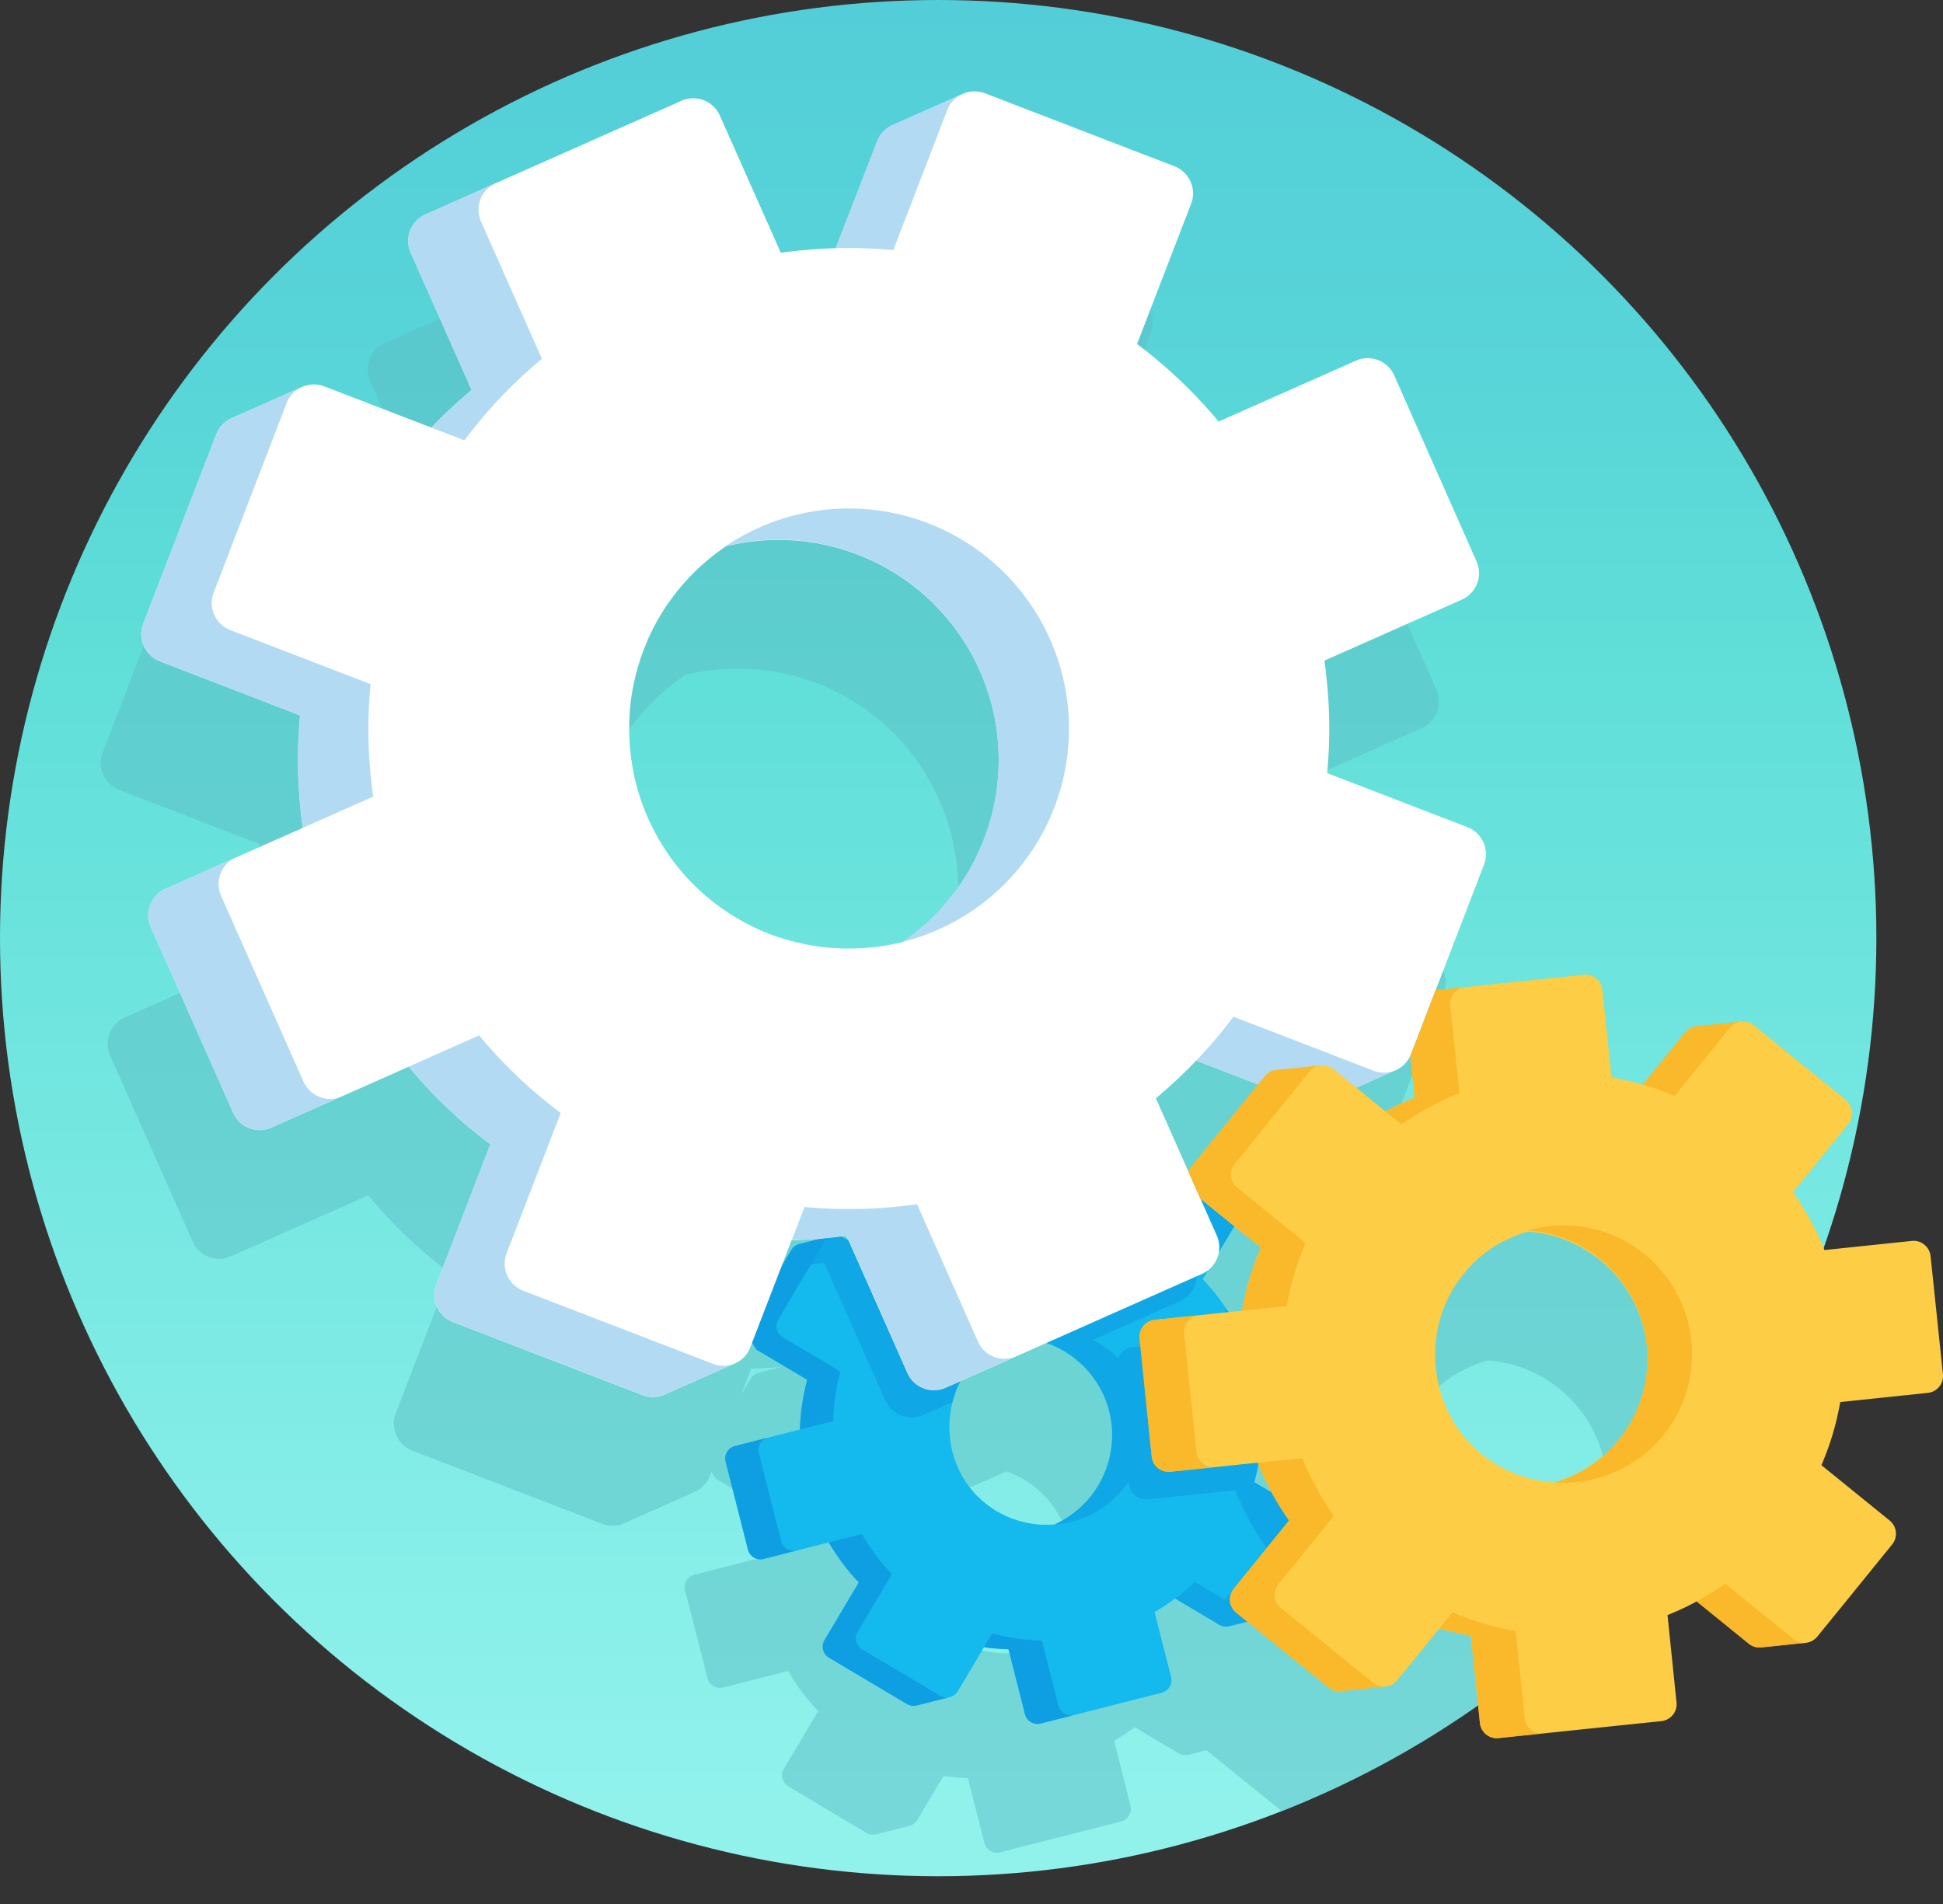 <svg xmlns="http://www.w3.org/2000/svg" xmlns:xlink="http://www.w3.org/1999/xlink" viewBox="0 0 776.03 760.57">
  <rect x="0" y="0" width="776.03" height="760.57" fill="#333333" stroke="none"/>
  <defs>
    <style>
      .cls-1 {
        isolation: isolate;
      }

      .cls-2 {
        fill: url(#Dégradé_sans_nom_11);
      }

      .cls-3 {
        fill: #5cbfc5;
        opacity: 0.5;
      }

      .cls-3, .cls-6 {
        mix-blend-mode: multiply;
      }

      .cls-4 {
        fill: #62b6e7;
      }

      .cls-5 {
        fill: #14b9ed;
      }

      .cls-6 {
        opacity: 0.7;
      }

      .cls-7 {
        fill: #ed808c;
      }

      .cls-8 {
        fill: #0c94de;
      }

      .cls-9 {
        fill: #fff;
      }

      .cls-10 {
        fill: #91ccee;
      }

      .cls-11 {
        fill: #fccd45;
      }

      .cls-12 {
        fill: #faaf20;
      }
    </style>
    <linearGradient id="Dégradé_sans_nom_11" data-name="Dégradé sans nom 11" x1="374.71" y1="749.42" x2="374.71" gradientUnits="userSpaceOnUse">
      <stop offset="0.04" stop-color="#91f2ec"/>
      <stop offset="0.66" stop-color="#5fded8"/>
      <stop offset="0.8" stop-color="#58d5d8"/>
      <stop offset="1" stop-color="#53ced8"/>
    </linearGradient>
  </defs>
  <g class="cls-1">
    <g id="Calque_1" data-name="Calque 1">
      <g>
        <circle class="cls-2" cx="374.71" cy="374.71" r="374.71"/>
        <path class="cls-3" d="M706.93,538.71q-1.57-2.9-3.31-5.67c-1.15-1.86-2.36-3.67-3.61-5.45l22.11-27.26a6.64,6.64,0,0,0,.41-.56,6.77,6.77,0,0,0-.69-8.3,6.54,6.54,0,0,0-.71-.68l-7.37-6-29.5-23.92-.23-.17-.33-.24-.19-.11a3.26,3.26,0,0,0-.4-.24l-.15-.07c-.15-.07-.3-.15-.46-.21l-.1,0a5.52,5.52,0,0,0-.53-.18l-.06,0-.59-.14h0c-.21,0-.42-.06-.63-.08h0l-.65,0h0l-.65,0h0L667,460.7l-5.51.57h0a6.92,6.92,0,0,0-2.34.68,6.79,6.79,0,0,0-2.25,1.8L640,484.58h0q-3.06-.9-6.18-1.63l-.33-.07c-.93-.22-1.86-.43-2.8-.62s-2.13-.41-3.2-.6l-3.64-34.9a6.79,6.79,0,0,0-7.45-6l-47.21,4.92h0l-11.85,1.23,1.82-4.74,17.52-45.45a12.28,12.28,0,0,0,.58-2.09c0-.22.07-.43.09-.64q.08-.6.09-1.2A11.59,11.59,0,0,0,570,381.69L514,360.1q.78-8.34.83-16.76c0-1.87,0-3.74,0-5.62-.11-4.68-.41-9.36-.87-14.05-.28-2.83-.6-5.66-1-8.49l54.86-24.34a11.6,11.6,0,0,0,5.9-15.3l-32.92-74.2a11.59,11.59,0,0,0-5.5-5.71,13.41,13.41,0,0,0-1.48-.59,10.91,10.91,0,0,0-1.59-.41,11.17,11.17,0,0,0-2.24-.18,11.42,11.42,0,0,0-4.49,1l-54.86,24.33c-2.42-2.92-4.93-5.76-7.5-8.51s-5.23-5.43-7.95-8-5.51-5.08-8.37-7.48-5.77-4.73-8.75-7l21.59-56a9.78,9.78,0,0,0,.37-1.12,11.59,11.59,0,0,0-5.51-13.14,12.39,12.39,0,0,0-1.51-.73L437.75,112,377.16,88.62c-.15-.06-.31-.1-.47-.15s-.44-.16-.66-.22l-.37-.08-.77-.17-.28,0c-.29,0-.58-.08-.87-.1h-.18c-.32,0-.64,0-1,0h-.11c-.34,0-.68,0-1,.09h0c-.36,0-.72.12-1.07.2h0c-.36.09-.72.19-1.07.31h0c-.35.12-.69.25-1,.4h0l-28,12.43h0a11.56,11.56,0,0,0-6.16,6.45l-16.5,42.79h0q-5.44.15-10.92.61l-.58.06c-1.62.14-3.25.29-4.88.48-1.84.21-3.68.44-5.52.71L271.32,97.53A11.61,11.61,0,0,0,256,91.64l-74.2,32.91h0L153.73,137a11.6,11.6,0,0,0-5.9,15.3l24.34,54.85a191,191,0,0,0-16.09,15l-42.8-16.49-.5-.17-.63-.2-.35-.08c-.26-.06-.52-.13-.79-.17l-.21,0c-.31,0-.62-.08-.93-.1h-.1c-.35,0-.7,0-1,0h0a11.66,11.66,0,0,0-4.33,1h0L76.32,218.37h0a11.61,11.61,0,0,0-6.12,6.43L41,300.54a11.62,11.62,0,0,0,6.65,15l56,21.58a191.2,191.2,0,0,0,1.1,44.93L78,393.92h0L49.92,406.38a11.61,11.61,0,0,0-5.9,15.3l32.92,74.2a11.59,11.59,0,0,0,15.3,5.9l28.09-12.46h0l26.77-11.88a190.18,190.18,0,0,0,32.57,31l-21.59,56a11.59,11.59,0,0,0,6.65,15l75.74,29.19a11.54,11.54,0,0,0,8.93-.25h0l28-12.44h0l0,0h0l.07,0a11.55,11.55,0,0,0,3.55-2.5l.07-.08c.23-.25.46-.5.67-.77l.17-.24c.17-.22.34-.45.5-.69s.18-.33.27-.49.21-.34.3-.52a10.43,10.43,0,0,0,.48-1.08l.67-1.72,1.71,2.72,20.25,12a85.22,85.22,0,0,0-2.87,19.83l-12.66,3.22h0L277.37,629a5.46,5.46,0,0,0-1,.36,5.16,5.16,0,0,0-2.91,4.89,5.25,5.25,0,0,0,.16,1L276.89,648l5.67,22.3a5.24,5.24,0,0,0,6.29,3.74l13.28-3.38h0l12.65-3.22a86.14,86.14,0,0,0,6.39,9.5q2.65,3.42,5.61,6.54l-13.67,23a5.17,5.17,0,0,0,1.8,7.09L346,732.08a5.22,5.22,0,0,0,4,.56h0l6.62-1.69,6.63-1.68h0a5,5,0,0,0,1.75-.83l0,0,.36-.29.09-.09.27-.27c.05-.06.1-.13.16-.19l.17-.21c.1-.14.2-.29.29-.44l3.63-6.11,6.82-11.47,1.46.19q2.91.36,5.85.53c.82.05,1.64.08,2.46.1l3.93,15.42,2.67,10.51c.05.19.13.36.19.53a5,5,0,0,0,.51,1,5,5,0,0,0,1.67,1.64,5.23,5.23,0,0,0,2.88.73,5.35,5.35,0,0,0,1-.16l3.56-.9,9.72-2.48h0l21.79-5.54h0l13.28-3.38a5.18,5.18,0,0,0,3.73-6.29L445,695.29c.72-.42,1.43-.84,2.13-1.27s1.29-.82,1.92-1.23l.14-.09c1.37-.9,2.7-1.84,4-2.81l17.58,10.45a5,5,0,0,0,1.45.56,5.1,5.1,0,0,0,2.33,0l.15,0h0l5.88-1.49,1.31-.34L512,723.48a376,376,0,0,0,197.36-180Q708.2,541.06,706.93,538.71ZM303,548.28h0a5.28,5.28,0,0,0-.79.28,4.73,4.73,0,0,0-.66.36,5.13,5.13,0,0,0-1.1.88l-.09.13a4.68,4.68,0,0,0-.53.71l-3.8,6.4,4-10.35q6-.16,12-.71Zm17.2-2.82-.1-.05-.11-.06-.26-.13-.15-.06h0l2.39-.31,1,2.26Zm23.68-117.73h0c-1.2.29-2.4.56-3.61.81l-.33.06c-1.17.24-2.33.44-3.5.63l-.41.06c-1.17.18-2.34.33-3.51.46l-.3,0q-3.67.39-7.34.48h-.17c-1.19,0-2.36,0-3.54,0h-.39c-1.16,0-2.31-.08-3.45-.15l-.4,0c-1.17-.08-2.33-.17-3.49-.3l-.21,0c-2.4-.26-4.77-.62-7.13-1.08l-.31-.06c-1.12-.22-2.23-.47-3.34-.74l-.44-.1c-1.09-.27-2.19-.56-3.28-.87l-.38-.11c-1.11-.32-2.23-.67-3.33-1l-.12,0c-1.12-.37-2.24-.77-3.35-1.2l-.14-.05c-1.08-.41-2.15-.85-3.21-1.3l-.4-.18c-1-.44-2-.9-3-1.39l-.45-.22c-1-.49-2-1-3-1.52l-.34-.19q-3.11-1.68-6.07-3.6l-.3-.19c-.94-.62-1.86-1.25-2.78-1.91l-.43-.31c-.9-.64-1.79-1.31-2.66-2l-.42-.33c-.88-.7-1.76-1.41-2.62-2.15l-.26-.22c-.87-.75-1.74-1.52-2.59-2.31a.47.47,0,0,0-.1-.1q-1.26-1.19-2.49-2.43c-.11-.12-.23-.23-.35-.35-.78-.8-1.54-1.62-2.29-2.45l-.4-.44c-.74-.84-1.47-1.69-2.19-2.56l-.33-.4c-.74-.91-1.46-1.82-2.16-2.76l-.13-.18c-.7-.93-1.37-1.88-2-2.85a2.83,2.83,0,0,1-.2-.28c-.65-1-1.28-1.94-1.9-2.93l-.31-.49q-.9-1.47-1.74-3l-.3-.54c-.56-1-1.11-2.05-1.63-3.1l-.21-.43c-.55-1.11-1.08-2.23-1.59-3.37h0c-.5-1.14-1-2.28-1.43-3.43l-.18-.45c-.42-1.09-.82-2.19-1.2-3.29-.07-.19-.13-.39-.2-.58-.36-1.09-.71-2.19-1-3.28,0-.19-.11-.37-.16-.56-.32-1.12-.62-2.25-.9-3.38,0-.11,0-.22-.07-.33-.28-1.14-.53-2.28-.75-3.43,0-.07,0-.14,0-.21-.22-1.15-.41-2.3-.59-3.45,0-.17-.06-.35-.08-.52-.16-1.11-.3-2.23-.42-3.34,0-.2-.05-.39-.06-.58-.12-1.12-.21-2.24-.28-3.36l0-.48c-.06-1.16-.11-2.33-.13-3.49v-.13c0-1.16,0-2.32,0-3.48,0-.11,0-.22,0-.33,0-1.14.09-2.27.16-3.4,0-.17,0-.35,0-.52.08-1.11.18-2.21.31-3.32l.06-.51c.13-1.12.28-2.24.46-3.36,0-.11,0-.22,0-.33q.57-3.5,1.41-6.93c0-.12.05-.24.08-.37.28-1.09.57-2.17.89-3.25,0-.16.09-.32.13-.47q.48-1.62,1-3.21c0-.13.09-.26.14-.4.37-1.09.76-2.18,1.18-3.26a.5.5,0,0,0,.05-.13c.44-1.11.9-2.22,1.37-3.31,0,0,0-.07,0-.1.46-1.07,1-2.13,1.47-3.18l.17-.34c.5-1,1-2,1.56-3l.21-.39c.55-1,1.12-2,1.7-3a2.26,2.26,0,0,0,.16-.26c1.24-2.05,2.57-4.07,4-6l.12-.17c.69-.94,1.4-1.87,2.12-2.79l.24-.31c.72-.9,1.46-1.79,2.21-2.67.09-.09.17-.19.25-.28.78-.89,1.57-1.77,2.38-2.64a.57.57,0,0,0,.11-.11c1.69-1.78,3.45-3.49,5.3-5.13l.22-.2c.88-.78,1.78-1.54,2.7-2.29l.32-.26c.92-.74,1.85-1.47,2.81-2.18l.27-.2c1-.72,2-1.44,3-2.13h0a88,88,0,0,1,81.11,21.15c.93.87,1.85,1.76,2.74,2.67a87,87,0,0,1,9.81,12,89.22,89.22,0,0,1,7.73,13.91,87.53,87.53,0,0,1,7.54,38c-.07,2.53-.25,5.06-.54,7.56q-.21,1.89-.51,3.75A88.85,88.85,0,0,1,378.34,382c-.22.69-.46,1.39-.7,2.08A87.75,87.75,0,0,1,343.91,427.73ZM427.6,630.52a38.73,38.73,0,0,1-1.25,5.47c-.22.71-.46,1.42-.71,2.11A39.18,39.18,0,0,1,405,660.3h0q-.83.06-1.65.09h-.15c-.53,0-1,0-1.58,0h-.19c-.52,0-1.05,0-1.57-.06h-.14c-1.09-.07-2.18-.18-3.26-.34h-.08c-.52-.08-1-.17-1.55-.27l-.17,0-1.51-.32-.17,0c-.51-.12-1-.25-1.51-.39l-.1,0c-1-.29-2.05-.63-3.05-1l-.13,0c-.47-.18-.95-.37-1.41-.57l-.19-.08c-.46-.2-.92-.41-1.37-.63l-.16-.07c-.47-.23-.93-.46-1.39-.71l-.05,0c-.46-.25-.93-.51-1.38-.78l-.06,0c-.44-.26-.88-.53-1.31-.81l-.17-.1-1.23-.84-.18-.13c-.41-.29-.81-.59-1.21-.9l-.13-.11c-.83-.64-1.63-1.32-2.4-2l-.12-.11-1.08-1-.16-.17q-.52-.53-1-1.08a1.29,1.29,0,0,1-.16-.17l-1-1.14-.09-.12c-.33-.4-.65-.8-1-1.21l0-.05c-.32-.41-.62-.83-.92-1.26l-.12-.18c-.29-.41-.56-.82-.83-1.24l-.14-.23c-.27-.42-.52-.85-.77-1.28l-.12-.21c-.25-.45-.5-.91-.74-1.37l-.05-.09c-.23-.46-.46-.93-.68-1.4l-.06-.14c-.22-.47-.42-.95-.62-1.43a2.44,2.44,0,0,0-.1-.24q-.28-.71-.54-1.44l-.09-.26c-.17-.49-.33-1-.49-1.48l-.06-.2c-.16-.53-.31-1.06-.44-1.6s-.26-1.08-.38-1.62c0-.07,0-.14,0-.21-.11-.51-.2-1-.28-1.54,0-.09,0-.18,0-.27-.08-.51-.15-1-.21-1.52,0-.08,0-.17,0-.25q-.09-.78-.15-1.56v-.15c0-.52-.06-1-.08-1.56v-.1q0-.78,0-1.56v-.23q0-.75.06-1.5c0-.09,0-.18,0-.26,0-.5.08-1,.13-1.5a1.49,1.49,0,0,0,0-.21c.06-.52.13-1,.21-1.55v0c.07-.51.17-1,.26-1.53l0-.15c.1-.49.21-1,.33-1.48a1.74,1.74,0,0,0,.05-.22c0-.14.08-.28.11-.41h0c.09-.35.18-.69.28-1l0-.06,0-.16q.21-.74.45-1.44v0a.56.56,0,0,0,0-.12c.34-1,.72-2,1.14-3a1,1,0,0,1,.07-.15c.2-.46.41-.92.63-1.37L367,604l.49-1L402,587.68c1,.35,1.92.72,2.85,1.13h0a39.89,39.89,0,0,1,4.7,2.5,39.31,39.31,0,0,1,9.63,8.44l0,0c.36.45.72.9,1.06,1.37a2.48,2.48,0,0,1,.19.26c.29.39.57.79.84,1.19l.27.4c.24.36.47.73.7,1.1l.3.5c.21.35.41.7.61,1.06l.3.56.54,1c.09.21.19.41.29.61.17.35.32.71.48,1.07l.27.63c.15.36.29.73.43,1.11.08.21.17.42.24.63.15.4.28.81.41,1.22.06.19.13.37.18.56.19.6.36,1.2.52,1.82A39.11,39.11,0,0,1,427.6,630.52Zm30.77-111.37-12.91-29.1c1.43-1.18,2.84-2.39,4.23-3.61s2.54-2.28,3.79-3.44l.27-.25q4-3.75,7.8-7.71l24.72,9.53-27.21,33.56A6.77,6.77,0,0,0,458.37,519.15ZM479.82,575l-5.33.56c-.31-.49-.62-1-.94-1.47-.93-1.4-1.89-2.77-2.9-4.11s-2-2.64-3.11-3.92-2.19-2.5-3.33-3.71l2.13-3.57a11.65,11.65,0,0,0,4.29-7.24l3.69-6.2,2.43-4.09,10.57,8.57A111.21,111.21,0,0,0,479.82,575Zm5,68.32c.62-2.32,1.15-4.68,1.57-7.07a110.46,110.46,0,0,0,5.22,11.11Zm52.39-148-11.66-9.45,15.76-7c.33-.15.66-.32,1-.49h0q.47-.27.9-.57l0,0a9.65,9.65,0,0,0,.81-.62l.08-.06c.23-.2.45-.41.67-.63l.15-.14c.19-.19.36-.4.53-.6l.22-.26c.14-.18.27-.37.41-.57s.18-.23.26-.36.18-.33.28-.49l.3-.52s0,0,0-.05.09-.22.14-.32l1.74,16.71A110.45,110.45,0,0,0,537.2,495.3Zm98,124a52,52,0,0,1-3.61,5.53c-.88,1.18-1.8,2.32-2.78,3.41a51.14,51.14,0,0,1-24.21,15.25h0c-.73,0-1.44-.12-2.16-.2l-.2,0c-.69-.08-1.37-.18-2-.29l-.24,0c-.68-.12-1.36-.24-2-.38l-.17,0q-2.12-.43-4.17-1l-.1,0c-.66-.2-1.32-.42-2-.64l-.21-.08c-.64-.22-1.27-.45-1.89-.7l-.22-.09c-.63-.25-1.26-.52-1.88-.8l-.12,0c-1.28-.58-2.54-1.21-3.77-1.89l-.16-.09c-.58-.32-1.16-.66-1.73-1l-.22-.14c-.56-.34-1.12-.7-1.67-1.07l-.19-.13c-.56-.38-1.12-.78-1.67-1.18l0,0c-.56-.42-1.11-.84-1.65-1.28a.18.18,0,0,1-.07,0c-.53-.43-1-.86-1.55-1.3l-.19-.17c-.49-.43-1-.88-1.44-1.33a2.09,2.09,0,0,1-.22-.2c-.47-.45-.93-.92-1.39-1.39l-.15-.17q-1.42-1.49-2.73-3.09c0-.06-.09-.11-.13-.16-.41-.51-.81-1-1.2-1.56-.06-.09-.13-.17-.19-.25-.38-.53-.75-1.05-1.12-1.59l-.17-.26c-.37-.55-.73-1.1-1.07-1.67,0-.05-.07-.11-.11-.17-.35-.58-.69-1.16-1-1.75a.16.16,0,0,0,0-.07c-.32-.6-.64-1.2-.94-1.81-.05-.08-.09-.17-.13-.25-.29-.59-.57-1.18-.84-1.78l-.14-.32c-.26-.6-.52-1.2-.76-1.81,0-.1-.07-.19-.11-.29-.24-.63-.48-1.27-.7-1.92a.65.65,0,0,1,0-.13c-.22-.64-.43-1.29-.62-1.95l-.06-.19c-.19-.65-.36-1.31-.53-2,0-.11,0-.22-.08-.33-.15-.65-.3-1.31-.43-2,0-.12,0-.24-.07-.36-.13-.67-.25-1.34-.35-2,0-.09,0-.18,0-.27-.1-.72-.2-1.44-.27-2.16s-.14-1.45-.18-2.18c0-.09,0-.18,0-.27,0-.69-.06-1.37-.07-2,0-.12,0-.24,0-.36,0-.68,0-1.35,0-2,0-.12,0-.23,0-.34,0-.69.06-1.37.11-2,0-.07,0-.13,0-.2.05-.69.12-1.37.2-2,0,0,0-.09,0-.13.09-.68.19-1.35.3-2,0-.1,0-.2,0-.3.11-.65.24-1.29.37-1.93,0-.12,0-.23.07-.34.14-.64.29-1.28.46-1.91a2.29,2.29,0,0,1,.07-.28c.17-.66.35-1.31.55-2l0-.07c.2-.65.41-1.3.64-1.94l.06-.18c.22-.63.46-1.25.71-1.86,0-.09.07-.19.11-.28.24-.6.5-1.2.77-1.79,0-.09.08-.19.13-.28.27-.6.56-1.19.85-1.78l.1-.18c.63-1.23,1.3-2.43,2-3.6l.11-.19c.35-.55.71-1.11,1.08-1.65l.16-.24q.55-.81,1.14-1.59l.15-.2c.41-.54.82-1.08,1.25-1.6l0-.06c.45-.55.9-1.08,1.36-1.6l0,0c.46-.51.92-1,1.4-1.5l.15-.16c.46-.48.94-.94,1.42-1.4l.18-.18c.49-.45,1-.91,1.49-1.35l.13-.11c1.06-.92,2.17-1.8,3.3-2.63l.1-.08c.55-.4,1.12-.79,1.68-1.17l.19-.13,1.71-1.08.19-.11c.6-.36,1.2-.71,1.8-1l.08,0c1.26-.69,2.55-1.32,3.88-1.9l.15-.07c.64-.28,1.28-.54,1.92-.79l.22-.09c.65-.24,1.3-.48,2-.7l.19-.06c.68-.23,1.37-.44,2.06-.64h0a51.39,51.39,0,0,1,6.34.85,50.7,50.7,0,0,1,7.65,2.16c.84.31,1.66.64,2.48,1,.61.26,1.22.53,1.82.81.94.45,1.87.92,2.78,1.42a51.54,51.54,0,0,1,7.28,4.86l.54.44a51.38,51.38,0,0,1,12.21,65Z"/>
        <polygon class="cls-4" points="580.3 760.57 583.59 760.23 580.3 760.57 580.3 760.57"/>
        <g>
          <path class="cls-5" d="M522.62,521.18a4.72,4.72,0,0,0-.61-.37,4.93,4.93,0,0,0-.66-.3,5.5,5.5,0,0,0-1-.24,4.92,4.92,0,0,0-2,.1L492.39,527c-.84-1.47-1.73-2.9-2.66-4.31s-1.89-2.77-2.89-4.11-2-2.64-3.12-3.92-2.19-2.5-3.33-3.71l13.68-23a4.16,4.16,0,0,0,.24-.47,5.16,5.16,0,0,0-1.44-6.18,4.45,4.45,0,0,0-.61-.43l-6.22-3.7-24.89-14.8-.19-.1-.28-.14-.16-.07-.32-.13-.12,0-.38-.11-.08,0-.42-.08h0l-.46,0h-.5l-.5.05h0l-.48.1h0L444,465.14h0a5.14,5.14,0,0,0-3.2,2.38L430.34,485.1h0c-1.61-.22-3.22-.41-4.85-.55h-.26c-.72-.06-1.45-.12-2.18-.16s-1.65-.08-2.48-.1L414,458.34a5.2,5.2,0,0,0-6.28-3.74l-35.08,8.93h0l-8.81,2.24-4.61,20.36a5.5,5.5,0,0,1-.16.58l3.16,12.42a83.83,83.83,0,0,0-8.19,5.39l-17.58-10.45-.21-.11-.26-.13-.15-.06-.34-.14-.09,0-.4-.11h0a3.73,3.73,0,0,0-.46-.09h0a5.23,5.23,0,0,0-2,.12h0l-13.27,3.38h0a5.13,5.13,0,0,0-3.17,2.37l-18.49,31.11a4.11,4.11,0,0,0-.4.85l5,7.88,20.24,12A85.22,85.22,0,0,0,319.49,571l-12.66,3.22h0l-13.27,3.38a5.16,5.16,0,0,0-3.74,6.28l8.92,35.08a5.18,5.18,0,0,0,6.29,3.74l13.28-3.38h0L331,616.06a84.9,84.9,0,0,0,12,16l-13.68,23a5.18,5.18,0,0,0,1.8,7.09l31.11,18.49a5.17,5.17,0,0,0,3.95.56h0l13.25-3.37h.05a5,5,0,0,0,1.75-.83l0,0,.35-.29.09-.09.27-.27c.06-.06.11-.13.16-.19l.17-.21c.1-.14.2-.29.29-.44l3.63-6.11L393,657.93a83.39,83.39,0,0,0,9.78.82l6.59,25.93a5.18,5.18,0,0,0,6.29,3.74l35.08-8.92h0L464,676.12a5.17,5.17,0,0,0,3.73-6.29l-6.6-25.93c.72-.42,1.43-.84,2.13-1.27s1.29-.82,1.93-1.23l.14-.09q2-1.35,4-2.81L487,649a5.19,5.19,0,0,0,3.94.56h0l13.25-3.37.47-.14h0l.44-.18h0l.4-.21,0,0,.34-.22.08-.06.27-.22.12-.1a2.28,2.28,0,0,0,.22-.22l.14-.14c.06-.06.11-.13.16-.19l.17-.21v0a3.07,3.07,0,0,0,.28-.42l7.4-12.45,11.1-18.66a5.37,5.37,0,0,0,.41-.88l.09-.27c.05-.18.09-.35.13-.53a5.17,5.17,0,0,0-2.44-5.41l-23-13.68c.65-2.4,1.19-4.84,1.62-7.3.15-.82.28-1.65.4-2.48q.45-3.09.67-6.24c.08-1.26.16-2.53.19-3.81l25.93-6.59a5.18,5.18,0,0,0,3.74-6.29l-8.93-35.08A5.18,5.18,0,0,0,522.62,521.18ZM443,563.54a39.2,39.2,0,0,1-21.83,45.37h0q-.82.06-1.65.09h-.15c-.53,0-1.05,0-1.58,0h-.18c-.53,0-1.06,0-1.58,0h-.14c-1.09-.07-2.18-.18-3.26-.34h-.08c-.52-.08-1-.17-1.55-.27l-.17,0-1.51-.32-.17-.05c-.51-.12-1-.25-1.51-.39l-.09,0c-1-.29-2.05-.63-3.05-1l-.14,0-1.41-.57-.18-.08c-.47-.2-.93-.41-1.38-.62l-.16-.08c-.47-.23-.93-.46-1.39-.71l-.05,0-1.38-.78-.06,0c-.44-.26-.88-.53-1.31-.81l-.16-.1-1.24-.84-.18-.13q-.62-.43-1.2-.9l-.14-.11c-.83-.64-1.63-1.32-2.4-2l-.11-.11c-.37-.34-.73-.69-1.08-1l-.17-.17q-.53-.52-1-1.08a1.29,1.29,0,0,1-.16-.17c-.34-.38-.67-.75-1-1.14l-.1-.12c-.33-.4-.65-.8-1-1.21l0-.05c-.32-.41-.62-.83-.92-1.26l-.12-.18c-.28-.4-.56-.82-.83-1.24l-.14-.23c-.26-.42-.52-.85-.77-1.28l-.12-.21c-.25-.45-.5-.91-.74-1.37l0-.09c-.24-.46-.47-.93-.69-1.4l-.06-.14c-.22-.47-.42-.95-.62-1.43a2.44,2.44,0,0,0-.1-.24c-.18-.47-.37-1-.54-1.43l-.09-.27c-.17-.49-.33-1-.49-1.48l-.06-.2c-.15-.53-.3-1.06-.44-1.6s-.26-1.08-.37-1.62a1.6,1.6,0,0,1-.05-.21c-.1-.51-.2-1-.28-1.54,0-.09,0-.18-.05-.27-.07-.51-.14-1-.2-1.52l0-.25c-.06-.52-.11-1-.14-1.56a.76.76,0,0,1,0-.15c0-.52-.06-1-.08-1.56v-.1q0-.78,0-1.56v-.23q0-.75.06-1.5a2.46,2.46,0,0,0,0-.26c0-.5.08-1,.13-1.5l0-.21c.05-.52.12-1,.2-1.54v-.06q.12-.76.27-1.53c0-.05,0-.1,0-.15.1-.49.21-1,.33-1.48l.06-.22c.11-.49.24-1,.38-1.44l.06-.22c.15-.48.3-1,.46-1.44a.58.58,0,0,1,0-.14c.34-1,.71-2,1.13-3a1,1,0,0,1,.07-.15c.2-.46.41-.91.63-1.37l.09-.19c.22-.45.45-.89.69-1.33l.09-.17c.25-.45.5-.9.76-1.34l0-.06c.27-.45.55-.91.85-1.35l0,0c.29-.44.58-.86.89-1.29l.1-.14c.29-.41.6-.81.91-1.21l.12-.15c.32-.4.64-.8,1-1.19l.09-.1c.7-.81,1.44-1.59,2.2-2.35l.07-.06c.37-.37.75-.72,1.14-1.07l.13-.12c.38-.34.77-.68,1.17-1l.13-.1c.41-.34.82-.67,1.24-1l.06,0c.87-.66,1.78-1.28,2.71-1.87l.11-.07c.45-.27.9-.54,1.36-.8l.16-.09c.46-.26.92-.51,1.4-.75l.13-.06c.49-.25,1-.49,1.49-.72h0A39.21,39.21,0,0,1,443,563.54Z"/>
          <g class="cls-6">
            <path class="cls-7" d="M430.34,485.1a84.8,84.8,0,0,1,10.05,2l13.67-23a5.19,5.19,0,0,1,3.15-2.37h0L444,465.14h0a5.14,5.14,0,0,0-3.2,2.38Z"/>
            <path class="cls-7" d="M379.4,677.88h0Z"/>
            <path class="cls-8" d="M429,685a5.17,5.17,0,0,1-6.29-3.73l-6.59-25.94a85.22,85.22,0,0,1-19.83-2.87L393,657.93a83.39,83.39,0,0,0,9.78.82l6.59,25.93a5.18,5.18,0,0,0,6.29,3.74l35.08-8.92h0Z"/>
            <path class="cls-8" d="M312,615.54l-8.92-35.07a5.17,5.17,0,0,1,3.73-6.29l-13.27,3.38a5.16,5.16,0,0,0-3.74,6.28l8.92,35.08a5.18,5.18,0,0,0,6.29,3.74l13.28-3.38A5.18,5.18,0,0,1,312,615.54Z"/>
            <path class="cls-8" d="M379.4,677.88a5.19,5.19,0,0,1-3.92-.57l-31.11-18.49a5.18,5.18,0,0,1-1.8-7.09l13.67-23a85.28,85.28,0,0,1-12-16L331,616.06a84.9,84.9,0,0,0,12,16l-13.68,23a5.18,5.18,0,0,0,1.8,7.09l31.11,18.49a5.17,5.17,0,0,0,3.95.56h0Z"/>
            <path class="cls-7" d="M359.18,486.13a5.5,5.5,0,0,1-.16.58l3.16,12.42a83.83,83.83,0,0,0-8.19,5.39l5.43,3.23a85.28,85.28,0,0,1,16-12l-6.6-25.94a5.17,5.17,0,0,1,3.74-6.28l-8.81,2.24Z"/>
            <path class="cls-8" d="M319.21,496.89h0a5.13,5.13,0,0,0-3.17,2.37l-18.49,31.11a4.11,4.11,0,0,0-.4.85l5,7.88,20.24,12A85.22,85.22,0,0,0,319.49,571l13.28-3.38a85.22,85.22,0,0,1,2.87-19.83l-23-13.67a5.18,5.18,0,0,1-1.8-7.09l18.49-31.11a5.15,5.15,0,0,1,3.16-2.37h0Z"/>
            <g class="cls-6">
              <g>
                <path class="cls-8" d="M533.54,559.18l-8.93-35.08a5.18,5.18,0,0,0-2-2.92,4.72,4.72,0,0,0-.61-.37,4.93,4.93,0,0,0-.66-.3,5.5,5.5,0,0,0-1-.24,4.92,4.92,0,0,0-2,.1L492.39,527q-1.25-2.16-2.61-4.23a110.43,110.43,0,0,0-2.72,11.8l-17,1.77h0l-17.87,1.87a6.77,6.77,0,0,0-5.66,4.42,39.45,39.45,0,0,0-10-7.47l6.51-2.88h0l28.09-12.47a11.6,11.6,0,0,0,5.9-15.3l-6.48-14.59,15.07,12.22,8.44-14.2a4.16,4.16,0,0,0,.24-.47,5.17,5.17,0,0,0-1.43-6.18,5.27,5.27,0,0,0-.62-.43l-6.22-3.7-13-7.74-6.74,8.31a7.64,7.64,0,0,0-.68,1L458,461.64c-.11,0-.22,0-.33,0h0l-.48.1h0L444,465.14h0a5.14,5.14,0,0,0-3.2,2.38L430.34,485.1h0c-1.61-.22-3.22-.41-4.85-.55h-.26c-.72-.06-1.45-.12-2.18-.16s-1.65-.08-2.48-.1L414,458.34a5.2,5.2,0,0,0-6.28-3.74l-35.08,8.93h0l-8.81,2.24-4.61,20.36a5.5,5.5,0,0,1-.16.58l3.16,12.42a83.83,83.83,0,0,0-8.19,5.39l-17.58-10.45-.21-.11-.26-.13-.15-.06-.34-.14-.09,0-.4-.11h0a3.73,3.73,0,0,0-.46-.09h0a5.23,5.23,0,0,0-2,.12h0l-13.27,3.38h0a5.13,5.13,0,0,0-3.17,2.37L312,506.07c5.73-.29,11.48-.83,17.22-1.66l24.34,54.86a11.59,11.59,0,0,0,15.3,5.89l11.52-5.1c.08-.35.17-.69.27-1l.06-.22c.15-.48.3-1,.46-1.44a.58.58,0,0,1,0-.14c.34-1,.71-2,1.13-3a1,1,0,0,1,.07-.15c.2-.46.41-.92.63-1.37l.09-.19c.22-.45.45-.89.69-1.33l.09-.17c.25-.45.5-.9.76-1.34l0-.06c.27-.46.55-.91.85-1.35l0,0c.29-.44.58-.86.89-1.29l.1-.14c.29-.41.6-.81.91-1.21l.12-.15c.32-.4.64-.8,1-1.19l.09-.1c.7-.81,1.44-1.59,2.2-2.35l.07-.06c.37-.37.75-.72,1.14-1.07l.13-.12c.38-.34.77-.68,1.17-1l.13-.1c.41-.34.82-.67,1.24-1l.06,0c.87-.66,1.78-1.28,2.71-1.87l.11-.07c.45-.27.9-.54,1.36-.8l.16-.09c.46-.26.92-.51,1.4-.75l.13-.06c.49-.25,1-.49,1.49-.72h0c.56,0,1.11-.07,1.66-.08h1.66l.71,0,.92,0,.79.06.82.06.85.09.74.1.91.13.64.11,1,.18.53.12,1.06.24.36.1c.41.1.81.21,1.22.33h0a39.19,39.19,0,0,1,5.18,73.33,39.25,39.25,0,0,0,29.72-17.33l.13,1.26a6.78,6.78,0,0,0,7.45,6L476.36,597h0l17-1.77a111.83,111.83,0,0,0,12.53,23.09L489.16,639l-11.94-7.1a85.88,85.88,0,0,1-7.85,6.6L487,649a5.11,5.11,0,0,0,1.95.68,5.36,5.36,0,0,0,1.83-.09.76.76,0,0,1,.16,0h0l8.36-2.13,4.89-1.24h0l.47-.14h0l.44-.18h0l.4-.21,0,0,.34-.22.08-.06.27-.22.12-.1a2.28,2.28,0,0,0,.22-.22l.14-.14c.06-.06.11-.13.16-.19l.17-.21v0a4.43,4.43,0,0,0,.29-.42l7.39-12.45,11.1-18.66a5.37,5.37,0,0,0,.41-.88l.09-.27c.05-.18.09-.35.13-.53a5.17,5.17,0,0,0-2.44-5.41l-23-13.68c.65-2.4,1.19-4.84,1.62-7.3.15-.82.28-1.65.4-2.48q.45-3.09.67-6.24c.08-1.26.16-2.53.19-3.81l25.93-6.59A5.18,5.18,0,0,0,533.54,559.18Z"/>
                <path class="cls-4" d="M297.15,531.22l.32.51,1.35-3.5-1.27,2.14A4.11,4.11,0,0,0,297.15,531.22Z"/>
              </g>
            </g>
          </g>
          <path class="cls-9" d="M551.37,144.24a13.41,13.41,0,0,0-1.48-.59,10.91,10.91,0,0,0-1.59-.41,11.88,11.88,0,0,0-2.24-.18,11.42,11.42,0,0,0-4.49,1l-54.86,24.33q-3.63-4.38-7.5-8.51t-7.95-8q-4.08-3.87-8.36-7.48t-8.76-7l21.59-56a9.78,9.78,0,0,0,.37-1.12,11.59,11.59,0,0,0-5.5-13.14,13.29,13.29,0,0,0-1.52-.73l-15.15-5.83L393.34,37.23c-.15-.06-.31-.1-.46-.15s-.45-.16-.67-.22l-.37-.08-.77-.17-.28,0c-.29,0-.58-.08-.87-.1h-.18c-.32,0-.64,0-1,0h-.11c-.34,0-.68,0-1,.09h0c-.36,0-.72.12-1.07.2h0c-.36.09-.72.19-1.07.31h0c-.35.12-.69.25-1,.4h0l-28,12.43h0a11.56,11.56,0,0,0-6.16,6.45L333.77,99.14h0q-5.44.13-10.92.6l-.58.06c-1.62.14-3.25.29-4.88.48-1.84.21-3.68.44-5.52.71L287.5,46.14a11.61,11.61,0,0,0-15.3-5.89L198,73.16h0L169.91,85.63a11.59,11.59,0,0,0-5.89,15.3l24.33,54.85a192.58,192.58,0,0,0-16.09,15L129.47,154.3l-.51-.16-.62-.21-.36-.08c-.26-.06-.52-.13-.79-.17l-.21,0c-.31,0-.62-.09-.93-.11a.34.34,0,0,0-.1,0c-.35,0-.69,0-1,0h0a11.48,11.48,0,0,0-4.33,1h0L92.5,167h0a11.61,11.61,0,0,0-6.12,6.43L57.19,249.16a11.61,11.61,0,0,0,6.65,15l56,21.59a191.13,191.13,0,0,0,1.1,44.92L94.19,342.53h0L66.1,355a11.61,11.61,0,0,0-5.9,15.3l32.92,74.2a11.6,11.6,0,0,0,15.31,5.9l28.08-12.46h0l26.76-11.88a190.55,190.55,0,0,0,32.57,31l-21.59,56a11.59,11.59,0,0,0,6.65,15l75.74,29.19a11.54,11.54,0,0,0,8.93-.25h0l28-12.44h0l0,0h0l.08,0a11.63,11.63,0,0,0,3.54-2.5l.07-.08c.24-.25.46-.5.68-.77a1.88,1.88,0,0,1,.16-.23c.17-.23.34-.46.5-.7s.18-.33.27-.49.21-.34.3-.52a10.43,10.43,0,0,0,.48-1.08l5.74-14.88,10.76-27.92a188.76,188.76,0,0,0,21.92-1.85l24.34,54.85a11.59,11.59,0,0,0,15.3,5.9L452,521.28h0l28.09-12.46a11.59,11.59,0,0,0,5.9-15.3l-24.34-54.86c1.43-1.18,2.84-2.39,4.23-3.61s2.54-2.28,3.79-3.44l.28-.25q4-3.75,7.79-7.71l42.8,16.49a11.54,11.54,0,0,0,8.91-.24h0l28-12.43c.34-.15.66-.32,1-.49h0q.46-.27.9-.57l0,0a9.65,9.65,0,0,0,.81-.62l.08-.06c.23-.2.45-.41.67-.62l.15-.15c.19-.19.36-.4.53-.6l.22-.26a5.89,5.89,0,0,0,.41-.57c.08-.12.18-.23.26-.36s.19-.33.28-.49.21-.34.3-.52l0-.05a10.9,10.9,0,0,0,.46-1l11.68-30.29,17.51-45.45a11.42,11.42,0,0,0,.58-2.09c0-.21.07-.43.1-.64,0-.4.07-.8.08-1.2a11.59,11.59,0,0,0-7.41-11.06l-56-21.59c.52-5.55.8-11.15.83-16.76,0-1.87,0-3.74-.05-5.62-.11-4.67-.41-9.36-.87-14.05-.28-2.83-.6-5.66-1-8.49l54.85-24.34a11.59,11.59,0,0,0,5.9-15.3L556.87,150A11.59,11.59,0,0,0,551.37,144.24ZM356.48,377.15l-.33.07c-1.16.23-2.33.43-3.5.62l-.41.06c-1.16.18-2.34.33-3.51.47l-.29,0q-3.68.39-7.35.48h-.17c-1.18,0-2.36,0-3.54,0H337c-1.15,0-2.3-.08-3.45-.15l-.4,0c-1.16-.08-2.33-.18-3.49-.31l-.21,0q-3.58-.4-7.13-1.09l-.3-.06c-1.12-.22-2.24-.47-3.35-.74l-.43-.1c-1.1-.27-2.2-.56-3.28-.87l-.38-.11c-1.12-.32-2.23-.67-3.34-1l-.11,0q-1.69-.56-3.36-1.2l-.14-.05c-1.08-.41-2.15-.85-3.21-1.3l-.4-.17c-1-.45-2-.91-3-1.4l-.45-.22c-1-.49-2-1-3-1.52l-.34-.19q-3.1-1.68-6.07-3.6l-.29-.19c-.94-.62-1.87-1.25-2.79-1.91l-.43-.31c-.9-.64-1.79-1.31-2.66-2l-.42-.33c-.88-.7-1.76-1.41-2.62-2.15l-.26-.22c-.87-.75-1.74-1.52-2.58-2.31l-.11-.1q-1.26-1.19-2.49-2.43l-.34-.35c-.78-.8-1.55-1.62-2.3-2.45l-.4-.44c-.74-.84-1.47-1.69-2.19-2.56l-.33-.4c-.73-.91-1.46-1.82-2.16-2.76l-.13-.18c-.7-.93-1.37-1.88-2-2.85a2.83,2.83,0,0,1-.2-.28c-.65-1-1.28-1.94-1.9-2.93l-.31-.49q-.89-1.47-1.74-3l-.3-.54c-.56-1-1.1-2-1.63-3.1l-.21-.43c-.55-1.1-1.08-2.23-1.59-3.37h0c-.5-1.14-1-2.28-1.43-3.43l-.18-.45c-.42-1.09-.82-2.19-1.2-3.29-.06-.19-.13-.39-.2-.58-.36-1.09-.71-2.19-1-3.28,0-.19-.11-.37-.16-.56-.32-1.12-.62-2.25-.9-3.38,0-.11,0-.22-.07-.33-.28-1.14-.53-2.28-.75-3.43a1.55,1.55,0,0,1,0-.21c-.23-1.15-.42-2.3-.6-3.45,0-.17,0-.34-.08-.52-.16-1.11-.3-2.23-.42-3.34l-.06-.58c-.12-1.12-.21-2.24-.28-3.36,0-.16,0-.32,0-.48-.07-1.16-.12-2.33-.14-3.49v-.12c0-1.17,0-2.33,0-3.49,0-.11,0-.22,0-.33,0-1.14.09-2.27.17-3.4l0-.52c.08-1.11.19-2.21.31-3.32l.06-.51c.13-1.12.28-2.24.46-3.35,0-.12,0-.23.05-.34q.57-3.49,1.41-6.93l.09-.36c.27-1.1.56-2.18.88-3.26,0-.16.09-.32.13-.47q.48-1.62,1-3.21c0-.13.09-.26.14-.4.37-1.09.77-2.18,1.18-3.26l.06-.13c.43-1.11.89-2.22,1.37-3.31a.42.42,0,0,1,0-.1c.47-1.07,1-2.12,1.47-3.18.06-.11.11-.23.17-.34.5-1,1-2,1.56-3l.21-.39c.55-1,1.12-2,1.71-3l.15-.25c1.25-2.06,2.57-4.07,4-6l.12-.17c.68-.94,1.39-1.87,2.11-2.79a3.76,3.76,0,0,1,.25-.31c.71-.9,1.45-1.79,2.2-2.67.09-.09.17-.19.25-.28.78-.89,1.57-1.77,2.39-2.63l.11-.12c1.68-1.78,3.45-3.49,5.29-5.13l.22-.2c.88-.78,1.78-1.54,2.7-2.29l.32-.26c.92-.74,1.86-1.47,2.81-2.18l.27-.19c1-.73,2-1.45,3-2.14h0a87.91,87.91,0,0,1,70.2,158.23h0C358.89,376.63,357.69,376.9,356.48,377.15Z"/>
          <g class="cls-6">
            <g>
              <path class="cls-10" d="M119.86,285.74a191.13,191.13,0,0,0,1.1,44.92l28.09-12.47A190.57,190.57,0,0,1,148,273.27l-56-21.59a11.58,11.58,0,0,1-6.65-15L114.47,161a11.53,11.53,0,0,1,6.09-6.41h0L92.5,167h0a11.61,11.61,0,0,0-6.12,6.43L57.19,249.16a11.61,11.61,0,0,0,6.65,15Z"/>
              <path class="cls-10" d="M185.49,175.89a190.87,190.87,0,0,1,30.95-32.57L192.11,88.47A11.6,11.6,0,0,1,198,73.16L169.91,85.63a11.59,11.59,0,0,0-5.89,15.3l24.33,54.85a192.58,192.58,0,0,0-16.09,15Z"/>
              <path class="cls-10" d="M333.77,99.14a193.46,193.46,0,0,1,23,.76l21.59-56a11.57,11.57,0,0,1,6.08-6.41h0l-28,12.43h0a11.56,11.56,0,0,0-6.16,6.45Z"/>
              <path class="cls-10" d="M303.4,210.65a88.47,88.47,0,0,0-13.5,7.46,87.91,87.91,0,0,1,70.2,158.23,87.9,87.9,0,1,0-56.7-165.69Z"/>
              <path class="cls-4" d="M293.62,544.53l0,0h0Z"/>
              <path class="cls-10" d="M405.88,541.74a11.6,11.6,0,0,1-15.3-5.9L366.25,481a190.66,190.66,0,0,1-44.93,1.09l-5.09,13.22a188.76,188.76,0,0,0,21.92-1.85l24.34,54.85a11.59,11.59,0,0,0,15.3,5.9L452,521.28h0Z"/>
              <path class="cls-10" d="M121.21,432,88.3,357.83a11.59,11.59,0,0,1,5.89-15.3L66.1,355a11.61,11.61,0,0,0-5.9,15.3l32.92,74.2a11.6,11.6,0,0,0,15.31,5.9l28.08-12.46A11.61,11.61,0,0,1,121.21,432Z"/>
              <path class="cls-10" d="M557.48,427.47a11.55,11.55,0,0,1-8.86.21l-56-21.59a190.4,190.4,0,0,1-14.87,17.56l42.8,16.49a11.54,11.54,0,0,0,8.91-.24h0Z"/>
              <path class="cls-10" d="M293.61,544.53a11.58,11.58,0,0,1-8.87.22L209,515.56a11.6,11.6,0,0,1-6.65-15l21.59-56a190.93,190.93,0,0,1-32.57-31l-28.09,12.46a190.55,190.55,0,0,0,32.57,31l-21.59,56a11.59,11.59,0,0,0,6.65,15l75.74,29.19a11.54,11.54,0,0,0,8.93-.25h0Z"/>
            </g>
          </g>
          <path class="cls-11" d="M769,497.53a6.82,6.82,0,0,0-.71-.6,8.57,8.57,0,0,0-.81-.52,7.52,7.52,0,0,0-1.21-.5,6.88,6.88,0,0,0-2.69-.25l-34.9,3.64q-1.23-3.1-2.64-6.09c-.93-2-1.93-4-3-5.89s-2.15-3.82-3.31-5.67-2.35-3.67-3.61-5.45l22.12-27.26c.14-.19.28-.37.4-.56a6.77,6.77,0,0,0-.69-8.3,6.54,6.54,0,0,0-.71-.68l-7.37-6L700.45,409.5l-.24-.17a4,4,0,0,0-.33-.24,1.18,1.18,0,0,0-.19-.11c-.13-.08-.26-.17-.4-.24l-.14-.07c-.16-.07-.31-.15-.47-.21l-.1,0a5.52,5.52,0,0,0-.53-.18l-.06,0c-.2-.05-.39-.1-.59-.13h0c-.21,0-.42-.06-.63-.08h0l-.65,0h0l-.64,0h0l-17.82,1.86h0a6.82,6.82,0,0,0-4.59,2.48l-16.89,20.83h0q-3.06-.9-6.19-1.63l-.33-.07c-.93-.22-1.86-.42-2.8-.62s-2.13-.41-3.2-.6L640,395.36a6.79,6.79,0,0,0-7.45-6l-47.21,4.93h0l-11.85,1.23L563.61,421c-.09.25-.21.48-.32.72L565,438.46a109.68,109.68,0,0,0-11.66,5.45L532.55,427l-.25-.18-.31-.23-.19-.1a3.26,3.26,0,0,0-.4-.24l-.12-.05a3.22,3.22,0,0,0-.5-.23l0,0a5.66,5.66,0,0,0-.58-.2h0a6.82,6.82,0,0,0-2.58-.22h0L509.7,427.4h0a6.76,6.76,0,0,0-4.56,2.47l-29.9,36.87a6.39,6.39,0,0,0-.69,1l5,11.16,24,19.46a111.21,111.21,0,0,0-7.5,25.18l-17,1.78h0l-17.87,1.86a6.79,6.79,0,0,0-6,7.45L460,581.87a6.78,6.78,0,0,0,7.45,6l17.87-1.86h0l17-1.78a111.68,111.68,0,0,0,12.54,23.1l-22.12,27.26a6.78,6.78,0,0,0,1,9.54l36.86,29.9a6.76,6.76,0,0,0,5,1.47h0l17.84-1.87h.07a6.61,6.61,0,0,0,2.43-.75l0,0c.17-.1.35-.2.51-.31l.14-.1c.13-.09.27-.19.4-.3l.24-.22.26-.23c.16-.17.32-.34.46-.52L563.9,664l11-13.59a111.29,111.29,0,0,0,12.53,2.93l3.64,34.9a6.78,6.78,0,0,0,7.45,6l47.21-4.93h0l17.87-1.86a6.78,6.78,0,0,0,6-7.45L666,645.11c1-.4,2-.82,3-1.25s1.82-.81,2.72-1.23a1.21,1.21,0,0,0,.2-.09c1.94-.9,3.85-1.87,5.73-2.88l20.83,16.9a6.77,6.77,0,0,0,5,1.47h0l17.84-1.86a4.58,4.58,0,0,0,.63-.1h0a6,6,0,0,0,.61-.15h0a4.18,4.18,0,0,0,.56-.2l0,0a4.31,4.31,0,0,0,.49-.22l.11-.06a3.26,3.26,0,0,0,.4-.24,1,1,0,0,0,.17-.1l.33-.24.21-.16.24-.22.27-.24v0a5.23,5.23,0,0,0,.45-.49l12-14.75,17.94-22.12a6.7,6.7,0,0,0,.7-1.06c.06-.11.11-.22.17-.34a5.18,5.18,0,0,0,.26-.65,6.78,6.78,0,0,0-2.13-7.49l-27.26-22.11q1.94-4.5,3.49-9.17c.34-1,.67-2.09,1-3.14q1.17-3.93,2.05-8c.36-1.63.69-3.26,1-4.9L770,556.35a6.77,6.77,0,0,0,6-7.44l-4.93-47.21A6.73,6.73,0,0,0,769,497.53ZM657.71,537.38a51.4,51.4,0,0,1-36.93,54.74h0c-.72,0-1.44-.12-2.16-.2l-.19,0c-.69-.08-1.38-.18-2.06-.29l-.24,0c-.68-.12-1.36-.24-2-.38l-.17,0q-2.11-.43-4.17-1l-.1,0c-.66-.2-1.31-.42-2-.64l-.22-.08c-.64-.22-1.27-.45-1.89-.7l-.22-.09c-.63-.25-1.26-.52-1.88-.8l-.12,0c-1.28-.58-2.54-1.21-3.77-1.89l-.16-.09c-.58-.32-1.16-.66-1.72-1l-.23-.14c-.56-.34-1.12-.7-1.67-1.07l-.19-.13c-.56-.38-1.12-.78-1.66-1.18l-.06,0c-.56-.42-1.11-.84-1.65-1.28l-.07,0c-.53-.43-1-.86-1.55-1.3l-.19-.17c-.49-.43-1-.88-1.44-1.33l-.21-.2c-.48-.45-.94-.92-1.4-1.39l-.15-.17q-1.43-1.49-2.73-3.09a1,1,0,0,0-.13-.16q-.61-.76-1.2-1.56c-.06-.09-.13-.17-.19-.25-.38-.53-.75-1.05-1.12-1.59,0-.09-.11-.17-.17-.26-.37-.55-.72-1.1-1.07-1.67a1,1,0,0,1-.1-.17c-.35-.58-.7-1.16-1-1.75l0-.07c-.32-.6-.64-1.2-.94-1.81l-.13-.25c-.29-.59-.57-1.18-.84-1.78,0-.11-.09-.21-.14-.32-.26-.6-.51-1.2-.76-1.81,0-.1-.07-.19-.11-.29-.24-.63-.48-1.27-.7-1.92,0,0,0-.08,0-.13-.22-.64-.42-1.29-.62-1.95l-.06-.19c-.19-.65-.36-1.31-.52-2l-.09-.33c-.15-.65-.3-1.31-.43-2,0-.12-.05-.24-.07-.36-.13-.67-.24-1.34-.35-2a2.51,2.51,0,0,0,0-.27c-.1-.72-.2-1.44-.27-2.16s-.13-1.45-.18-2.18a2.45,2.45,0,0,0,0-.27c0-.69-.06-1.37-.07-2,0-.12,0-.24,0-.36,0-.68,0-1.35,0-2,0-.12,0-.23,0-.34,0-.68.06-1.37.11-2,0-.07,0-.13,0-.2,0-.68.12-1.37.2-2,0,0,0-.09,0-.13.08-.68.18-1.35.29-2,0-.1,0-.2,0-.3.11-.65.23-1.29.36-1.93,0-.12.05-.23.07-.34.14-.64.29-1.28.46-1.91,0-.09.05-.19.07-.28.17-.66.36-1.31.55-2l0-.07c.2-.65.41-1.3.64-1.94l.06-.18c.22-.63.46-1.24.71-1.86,0-.09.07-.19.11-.28.25-.6.5-1.2.77-1.79,0-.09.08-.19.13-.28.27-.6.56-1.19.86-1.78l.09-.18c.63-1.23,1.31-2.43,2-3.6a1.18,1.18,0,0,0,.11-.19q.52-.82,1.08-1.65l.16-.23c.37-.55.75-1.08,1.15-1.6a1.43,1.43,0,0,1,.14-.2c.41-.54.83-1.08,1.25-1.6l.06-.06c.44-.55.89-1.08,1.35-1.6l0-.05c.46-.51.92-1,1.4-1.5l.15-.16c.47-.48.94-.94,1.42-1.4l.18-.17c.49-.46,1-.92,1.49-1.36l.13-.11c1.07-.92,2.17-1.8,3.31-2.63l.09-.08c.56-.4,1.12-.79,1.69-1.17l.19-.12c.56-.38,1.13-.74,1.71-1.09a1.18,1.18,0,0,1,.19-.11c.59-.36,1.19-.71,1.79-1l.09,0c1.25-.69,2.55-1.32,3.87-1.9l.16-.07c.63-.28,1.27-.54,1.91-.79l.23-.09c.64-.24,1.29-.48,1.95-.7l.19-.06c.68-.23,1.37-.44,2.07-.64h0A51.4,51.4,0,0,1,657.71,537.38Z"/>
          <g class="cls-6">
            <g>
              <path class="cls-12" d="M656.14,433.19a110.75,110.75,0,0,1,12.65,4.57l22.12-27.27a6.8,6.8,0,0,1,4.53-2.47h0l-17.82,1.86h0a6.82,6.82,0,0,0-4.59,2.48Z"/>
              <path class="cls-12" d="M619.13,489.74a50.37,50.37,0,0,0-8.85,1.71,51.4,51.4,0,0,1,10.5,100.67,51.39,51.39,0,1,0-1.65-102.38Z"/>
              <path class="cls-4" d="M553.46,673.68h0Z"/>
              <path class="cls-12" d="M616.41,692.39a6.8,6.8,0,0,1-7.45-6l-3.64-34.9A111.7,111.7,0,0,1,580.14,644l-5.22,6.43a111.29,111.29,0,0,0,12.53,2.93l3.64,34.9a6.78,6.78,0,0,0,7.45,6l47.21-4.93h0Z"/>
              <path class="cls-12" d="M477.86,580l-4.93-47.21a6.78,6.78,0,0,1,6-7.45l-17.87,1.86a6.79,6.79,0,0,0-6,7.45L460,581.87a6.78,6.78,0,0,0,7.45,6l17.87-1.86A6.78,6.78,0,0,1,477.86,580Z"/>
              <path class="cls-12" d="M721.35,656.17a6.75,6.75,0,0,1-5-1.48l-27.26-22.11a112.39,112.39,0,0,1-11.44,7.08l20.83,16.9a6.77,6.77,0,0,0,5,1.47h0Z"/>
              <path class="cls-12" d="M553.46,673.68a6.73,6.73,0,0,1-5-1.47l-36.87-29.9a6.78,6.78,0,0,1-1-9.54l22.11-27.27a111.1,111.1,0,0,1-12.53-23.09l-17.88,1.86a111.68,111.68,0,0,0,12.54,23.1l-22.12,27.26a6.78,6.78,0,0,0,1,9.54l36.86,29.9a6.76,6.76,0,0,0,5,1.47h0Z"/>
              <path class="cls-12" d="M563.61,421c-.09.25-.21.48-.32.72L565,438.46a109.68,109.68,0,0,0-11.66,5.45l6.43,5.22a111.43,111.43,0,0,1,23.1-12.53l-3.64-34.91a6.77,6.77,0,0,1,6-7.44l-11.85,1.23Z"/>
              <path class="cls-12" d="M509.7,427.4h0a6.76,6.76,0,0,0-4.56,2.47l-29.9,36.87a6.39,6.39,0,0,0-.69,1l5,11.16,24,19.46a111.21,111.21,0,0,0-7.5,25.18l17.88-1.86a111.7,111.7,0,0,1,7.49-25.18l-27.26-22.12a6.78,6.78,0,0,1-1-9.54L523,428a6.76,6.76,0,0,1,4.55-2.47h0Z"/>
            </g>
          </g>
        </g>
      </g>
    </g>
  </g>
</svg>
